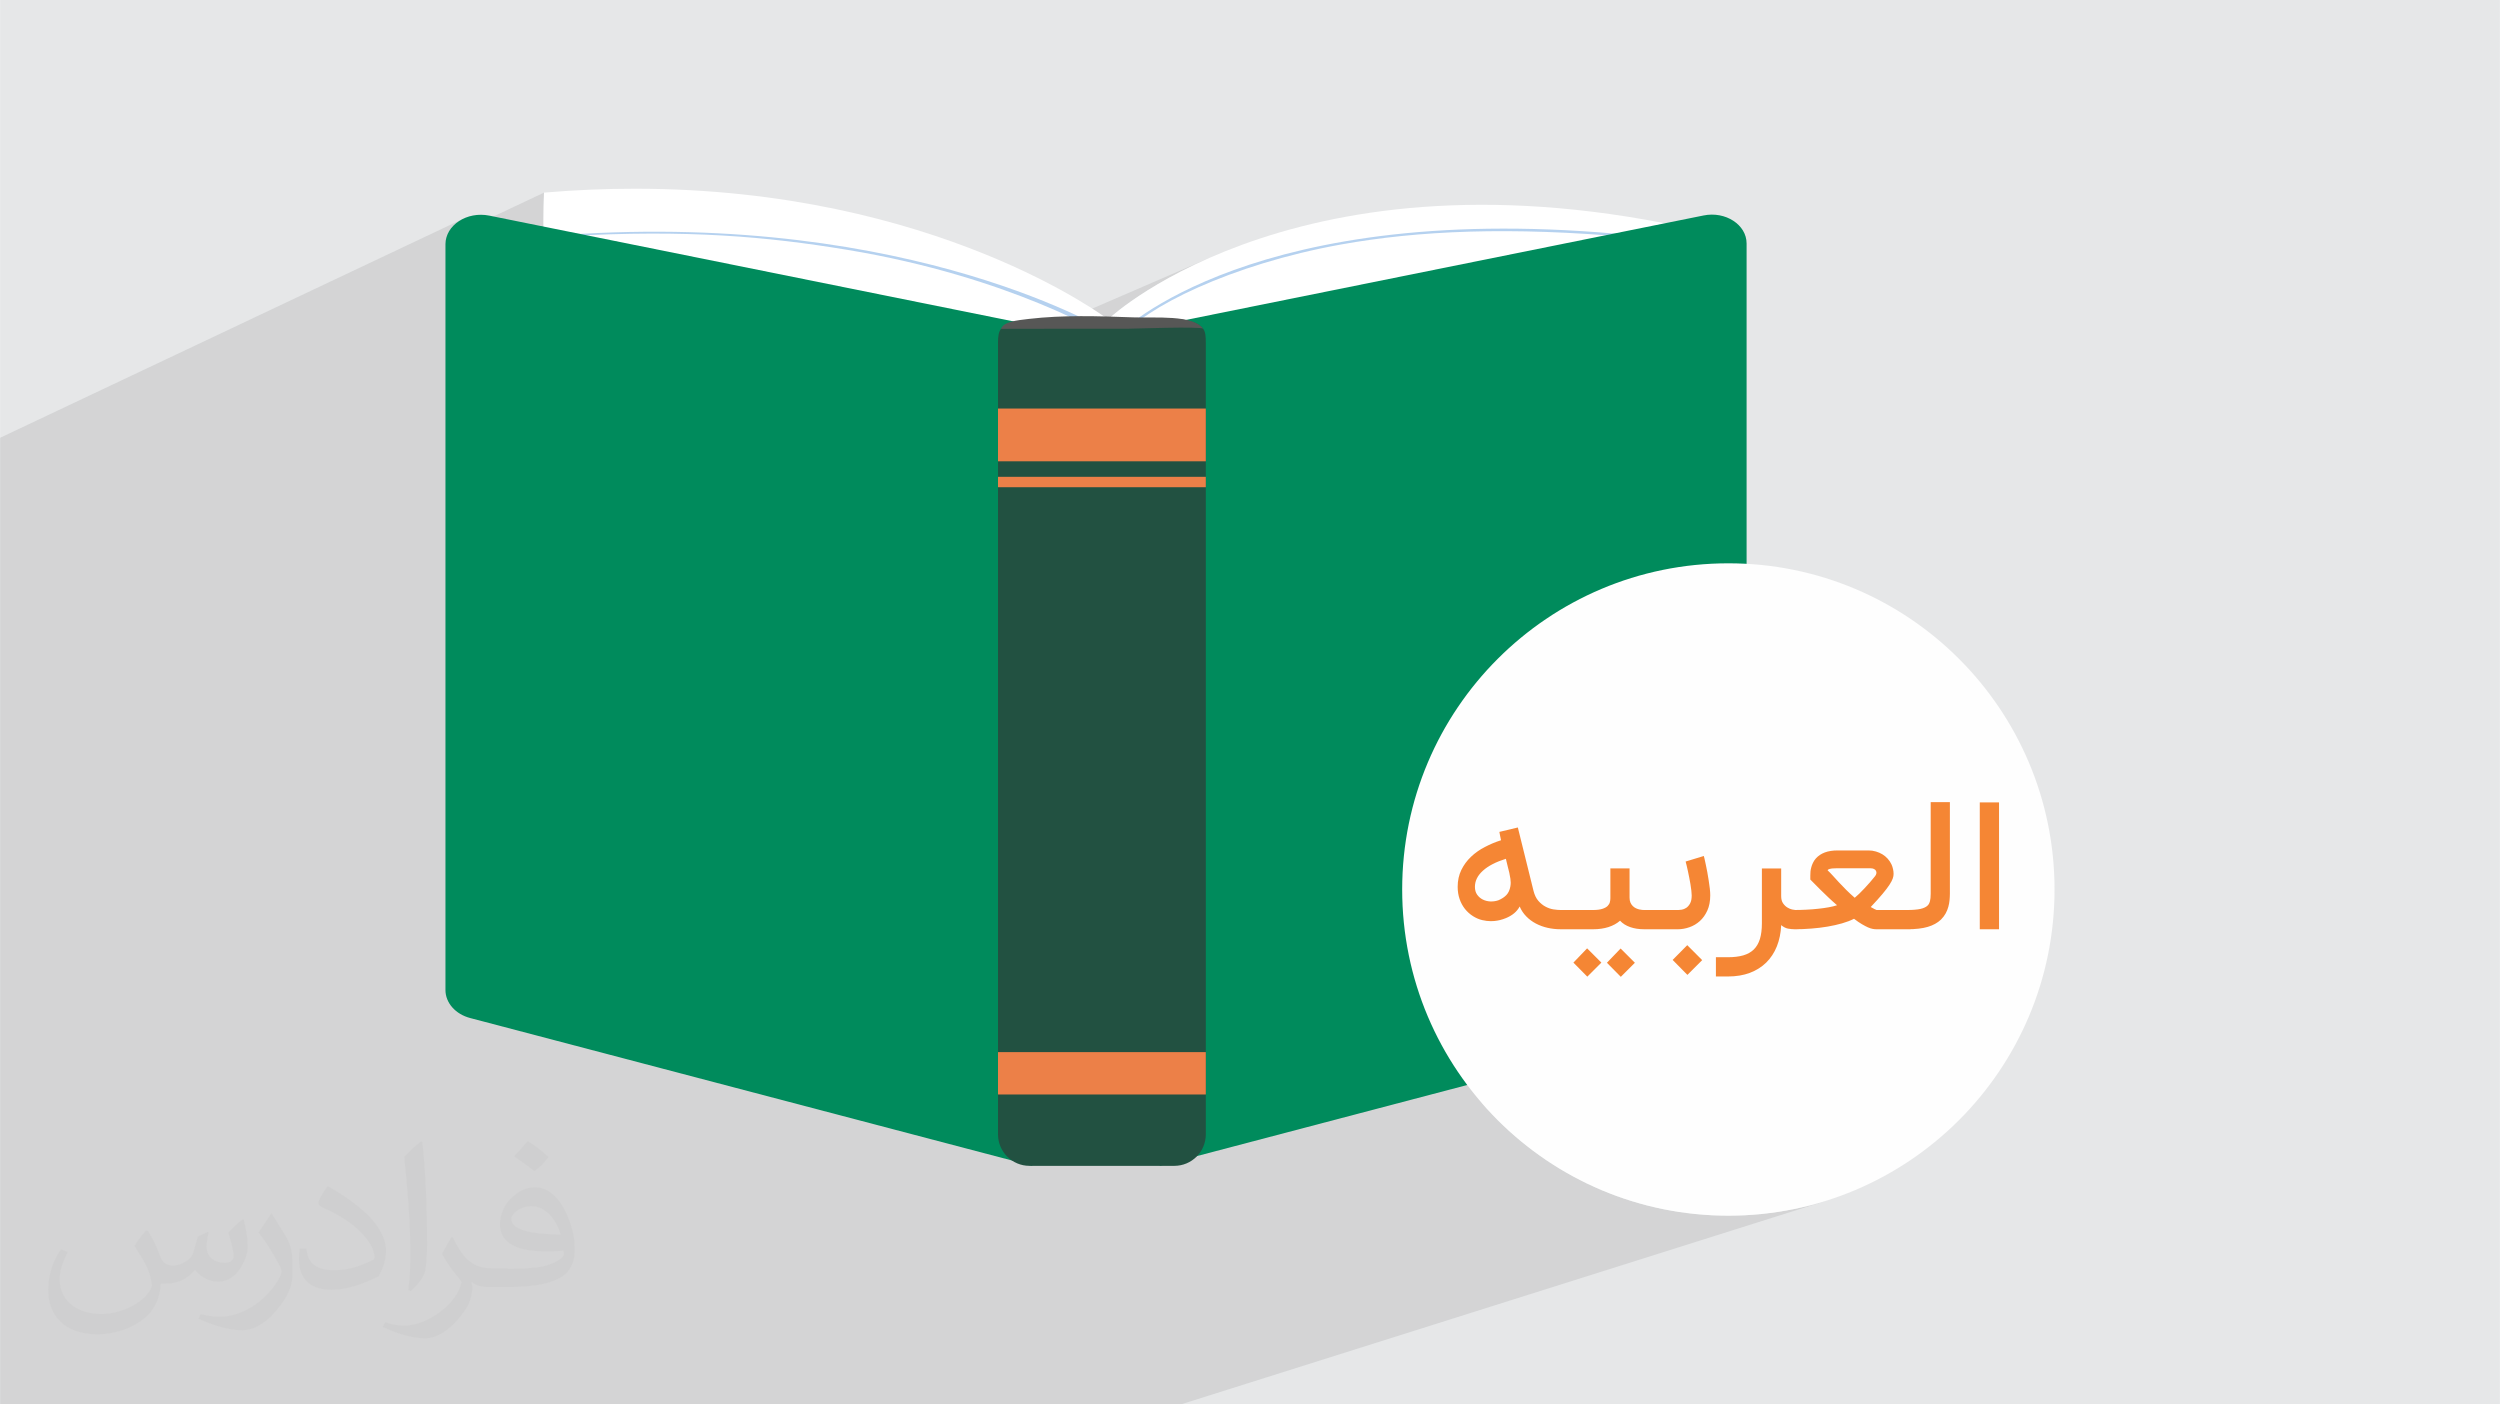 <?xml version="1.0" encoding="UTF-8"?>
<!DOCTYPE svg PUBLIC "-//W3C//DTD SVG 1.1//EN" "http://www.w3.org/Graphics/SVG/1.1/DTD/svg11.dtd">
<!-- Creator: CorelDRAW -->
<svg xmlns="http://www.w3.org/2000/svg" xml:space="preserve" width="3.708in" height="2.083in" version="1.1" style="shape-rendering:geometricPrecision; text-rendering:geometricPrecision; image-rendering:optimizeQuality; fill-rule:evenodd; clip-rule:evenodd"
viewBox="0 0 3708.34 2083.34"
 xmlns:xlink="http://www.w3.org/1999/xlink"
 xmlns:xodm="http://www.corel.com/coreldraw/odm/2003">
 <defs>
  <style type="text/css">
   <![CDATA[
    .fil9 {fill:#FEFEFE}
    .fil0 {fill:#E6E7E8}
    .fil10 {fill:#F58634;fill-rule:nonzero}
    .fil5 {fill:#008B5C;fill-rule:nonzero}
    .fil6 {fill:#225141;fill-rule:nonzero}
    .fil7 {fill:#575756;fill-rule:nonzero}
    .fil4 {fill:#B5D1EF;fill-rule:nonzero}
    .fil8 {fill:#EC8048;fill-rule:nonzero}
    .fil3 {fill:white;fill-rule:nonzero}
    .fil2 {fill:#373435;fill-opacity:0.031}
    .fil1 {fill:#373435;fill-opacity:0.102}
   ]]>
  </style>
 </defs>
 <g id="Layer_x0020_1">
  <rect class="fil0" x="-0" y="0" width="3708.34" height="2083.34"/>
  <polygon class="fil1" points="377.53,2083.34 390,2083.34 401.39,2083.34 410.51,2083.34 426,2083.34 428.55,2083.34 431.18,2083.34 431.26,2083.34 445.84,2083.34 454.37,2083.34 462.45,2083.34 463.9,2083.34 489.87,2083.34 503.1,2083.34 506.96,2083.34 516.63,2083.34 527.83,2083.34 534.26,2083.34 538.21,2083.34 560.86,2083.34 564.37,2083.34 566.19,2083.34 571.26,2083.34 573.85,2083.34 609.94,2083.34 610.2,2083.34 620.81,2083.34 638.74,2083.34 639.53,2083.34 640.17,2083.34 643.41,2083.34 645.67,2083.34 678.61,2083.34 682.39,2083.34 682.89,2083.34 691.99,2083.34 702.44,2083.34 709.6,2083.34 713.7,2083.34 755.41,2083.34 768.59,2083.34 851.89,2083.34 868.99,2083.34 1751.63,2083.34 2707.67,1781.62 2684.71,1788.14 2661.3,1793.55 2637.48,1797.8 2613.26,1800.88 2588.69,1802.75 2563.79,1803.38 2538.89,1802.75 2514.31,1800.88 2490.1,1797.8 2466.27,1793.55 2442.86,1788.14 2419.9,1781.62 2397.42,1774.01 2375.44,1765.35 2354.01,1755.66 2333.15,1744.97 2312.88,1733.32 2293.25,1720.74 2274.28,1707.25 2256,1692.88 2238.45,1677.68 2221.64,1661.66 2205.62,1644.85 2198.29,1636.4 2965.34,1378.5 2965.34,1190.34 2936.78,1190.34 2892.43,1205.82 2892.43,1189.95 2863.96,1189.95 2508.03,1314.74 2507.96,1314.25 2507.78,1313.04 2507.6,1311.81 2507.4,1310.56 2507.19,1309.31 2506.97,1308.06 2506.74,1306.79 2506.5,1305.52 2506.25,1304.24 2505.99,1302.95 2505.73,1301.66 2505.48,1300.36 2505.23,1299.09 2504.98,1297.83 2504.73,1296.6 2504.48,1295.38 2504.23,1294.19 2503.98,1293.01 2503.72,1291.86 2503.48,1290.73 2503.23,1289.62 2502.99,1288.55 2502.75,1287.51 2502.52,1286.5 2502.3,1285.51 2502.07,1284.56 2501.86,1283.63 2501.63,1282.74 2501.42,1281.91 2501.22,1281.12 2501.03,1280.4 2500.86,1279.73 2500.7,1279.11 2500.55,1278.54 2500.42,1278.03 2388.76,1317.47 2388.76,1288.22 2186.58,1360.03 2185.01,1359.07 2183.33,1357.96 2181.7,1356.78 2180.12,1355.54 2178.6,1354.23 2177.13,1352.86 2176.28,1352 2222.81,1335.44 2224.6,1334.63 2226.31,1333.77 2227.92,1332.87 2229.44,1331.93 2230.86,1330.93 2232.2,1329.9 2233.43,1328.81 2234.57,1327.69 2235.62,1326.47 2236.58,1325.15 2237.45,1323.73 2238.23,1322.2 2238.91,1320.57 2239.5,1318.84 2240,1317 2240.41,1315.06 2240.53,1314.34 2240.63,1313.62 2240.72,1312.9 2240.8,1312.18 2240.86,1311.45 2240.9,1310.71 2240.93,1309.97 2240.94,1309.23 2240.93,1308.68 2240.9,1308.08 2240.86,1307.44 2240.81,1306.75 2240.73,1306.02 2240.65,1305.23 2240.56,1304.4 2240.46,1303.53 2240.34,1302.61 2240.19,1301.63 2240.02,1300.6 2239.83,1299.52 2239.61,1298.38 2239.37,1297.2 2239.11,1295.96 2238.83,1294.68 2238.54,1293.35 2238.23,1292.03 2237.92,1290.71 2237.59,1289.4 2237.25,1288.09 2236.91,1286.77 2236.56,1285.47 2236.2,1284.15 2235.85,1282.85 2235.51,1281.55 2235.18,1280.27 2234.87,1278.99 2234.57,1277.72 2234.29,1276.46 2234.02,1275.21 2233.76,1273.97 2228.38,1275.76 2164.52,1298.74 2165.29,1296.27 2166.38,1293.37 2167.64,1290.56 2169.06,1287.83 2170.59,1285.17 2172.22,1282.6 2173.96,1280.12 2175.81,1277.71 2177.76,1275.4 2179.83,1273.15 2182,1271 2184.28,1268.9 2186.64,1266.89 2189.09,1264.95 2191.62,1263.1 2194.23,1261.32 2196.93,1259.62 2199.7,1258 2202.57,1256.45 2205.49,1254.97 2208.43,1253.54 2211.39,1252.19 2214.38,1250.9 2215.06,1250.63 2226.58,1246.46 2226.42,1245.62 2226.25,1244.8 2226.09,1243.99 2225.91,1243.19 2225.74,1242.41 2225.57,1241.64 2225.41,1240.88 2225.24,1240.14 2225.09,1239.4 2224.93,1238.65 2224.78,1237.9 2224.63,1237.14 2224.49,1236.38 2224.36,1235.61 2224.22,1234.84 2224.1,1234.06 2081.21,1285.89 2082.42,1270.04 2085.49,1245.82 2089.75,1221.99 2095.15,1198.58 2101.68,1175.62 2109.28,1153.14 2117.94,1131.17 2127.64,1109.73 2138.32,1088.87 2149.97,1068.61 2162.56,1048.97 2176.05,1030.01 2190.41,1011.73 2205.62,994.17 2221.64,977.36 2238.45,961.34 2256,946.13 2274.28,931.77 2293.25,918.28 2312.88,905.69 2333.15,894.04 2354.01,883.36 2375.44,873.67 2397.42,865 1720.31,1124.41 1720.31,750.71 1788.61,722.76 1720.31,722.76 1720.31,712.44 1788.61,684.32 1740.34,684.32 2551.12,349.3 2474.2,367.49 2402.03,384.63 2334.46,400.75 2284.56,412.71 2429.51,352.36 2428.57,352.62 2426.2,352.63 2422.09,352.34 2405.11,350.85 2388.39,349.5 2371.94,348.28 2355.74,347.18 2339.79,346.22 2324.09,345.38 2308.64,344.67 2293.43,344.08 2278.45,343.61 2263.7,343.27 2249.19,343.04 2234.89,342.93 2220.81,342.93 2206.95,343.05 2193.3,343.28 2179.85,343.62 2166.6,344.07 2153.56,344.63 2140.7,345.29 2128.03,346.05 2115.55,346.92 2103.25,347.88 2091.12,348.95 2079.17,350.11 2067.38,351.37 2055.75,352.72 2044.29,354.16 2032.98,355.69 2021.82,357.31 2010.8,359.02 1999.93,360.81 1989.19,362.69 1973.97,365.55 1958.95,368.6 1944.16,371.84 1929.59,375.26 1915.27,378.85 1901.21,382.59 1887.42,386.48 1873.9,390.5 1860.66,394.66 1847.73,398.93 1835.12,403.3 1822.82,407.77 1810.86,412.32 1799.25,416.95 1787.99,421.65 1723.96,449.19 1737.21,441.79 1752.66,433.73 1769.65,425.5 1788.21,417.19 1650.27,476.56 1647.24,470.71 1648.1,469.93 1650.68,467.69 1654.99,464.11 1661.03,459.31 1668.81,453.43 1678.32,446.59 1689.59,438.91 1702.6,430.54 1717.36,421.59 1733.89,412.19 1752.17,402.46 1772.23,392.54 1794.05,382.56 1589.27,471.15 1587.04,470.09 1577.07,465.51 1566.36,460.73 1554.91,455.78 1542.74,450.69 1529.86,445.48 1516.26,440.18 1501.97,434.82 1486.98,429.4 1471.31,423.98 1454.97,418.56 1437.96,413.18 1420.29,407.86 1401.97,402.63 1383.01,397.5 1363.42,392.52 1343.2,387.7 1322.36,383.06 1300.92,378.64 1278.88,374.46 1256.25,370.54 1245.14,368.74 1234.02,366.99 1222.89,365.29 1211.73,363.66 1200.53,362.08 1189.28,360.57 1177.97,359.12 1166.57,357.74 1155.1,356.43 1143.52,355.19 1131.84,354.02 1120.03,352.93 1108.1,351.92 1096.01,350.98 1083.78,350.13 1071.37,349.37 1058.79,348.69 1046.02,348.09 1033.04,347.59 1019.85,347.19 1006.44,346.87 992.79,346.66 978.89,346.55 964.74,346.53 950.31,346.63 935.6,346.82 920.6,347.13 905.3,347.55 889.67,348.08 873.72,348.72 857.43,349.48 840.78,350.37 839.15,350.29 837.9,350.09 837.03,349.81 836.56,349.48 836.52,349.13 836.93,348.8 809.45,361.6 806.25,360.85 806.15,353.35 806.07,344.83 806.03,335.9 806.05,326.58 806.13,316.89 806.29,306.84 806.53,296.45 806.86,285.73 661.66,354.21 662.12,352.06 663.85,347.29 666.19,342.79 669.1,338.57 672.53,334.68 676.44,331.14 680.78,327.98 685.51,325.22 -0,649.42 -0,666.24 -0,673.46 -0,704.21 -0,738.69 -0,741.84 -0,781.97 -0,936.12 -0,1129.15 -0,1130.77 -0,1133.15 -0,1149.5 -0,1158.65 -0,1180.45 -0,1186.78 -0,1190.6 -0,1204.55 -0,1206.38 -0,1206.54 -0,1214.41 -0,1217.17 -0,1218.48 -0,1237.22 -0,1247.24 -0,1250.16 -0,1281.01 -0,1281.15 -0,1305.44 -0,1306.38 -0,1307.28 -0,1327.89 -0,1341.69 -0,1361.26 -0,1363.86 -0,1403.43 -0,1420.91 -0,1454.58 -0,1724.85 -0,1777.71 -0,1783.48 -0,2040.81 -0,2051.99 -0,2052.11 -0,2077.57 -0,2077.69 -0,2083.34 23.46,2083.34 121.59,2083.34 149.92,2083.34 171.04,2083.34 182.54,2083.34 195.57,2083.34 220.37,2083.34 236.83,2083.34 285.06,2083.34 306.92,2083.34 311.18,2083.34 315.77,2083.34 336.04,2083.34 339.55,2083.34 341.43,2083.34 350.96,2083.34 355.27,2083.34 359.47,2083.34 362.94,2083.34 365.78,2083.34 "/>
  <path class="fil2" d="M219.37 1826.25c6.98,11.04 11.98,21.04 16.04,32.08 3.02,6.98 5,18.96 20.94,18.96 5,0 11.04,-1.04 17.08,-5 6.98,-3.02 11.98,-8.96 13.96,-16.98l6.04 -21.04 15 -6.98 0.94 1.04c-1.98,7.92 -3.02,15.94 -3.02,20.94 0,18.02 15.1,24.06 27.08,24.06 6.98,0 13.02,-3.02 13.02,-10 0,-8.02 -4.06,-22.08 -8.02,-35 6.98,-7.08 13.96,-14.06 21.98,-20l1.04 0.94c3.96,15 5.94,30 5.94,40 0,10 -3.96,20 -8.02,26.98 -6.98,14.06 -20,25.1 -35.94,25.1 -11.98,0 -25,-6.04 -34.06,-17.08l-0.94 0c-9.06,11.04 -22.08,20 -43.02,20l-6.98 0c-1.04,14.06 -4.06,24.06 -9.06,33.02 -13.02,25 -50,42.08 -85,42.08 -48.96,0 -73.02,-28.02 -73.02,-66.04 0,-23.02 8.02,-45 19.06,-60l10 3.96c-7.08,14.06 -12.08,26.98 -12.08,40 0,35 29.06,51.98 62.08,51.98 30.94,0 67.92,-18.96 75,-41.98 -3.02,-25 -11.98,-35.94 -26.04,-58.96 3.96,-6.98 10,-15 16.98,-23.02l1.04 0 0 0 0 0 1.98 0.94 0 0 0 0 -0.01 0.01zm564.17 -133.02c10,6.04 20,14.06 30,23.02 -6.04,8.02 -12.08,15 -21.04,21.04 -10,-8.02 -20,-15 -30,-21.98 6.98,-8.02 13.96,-15 20,-22.08l0 0 0 0 1.04 0zm4.9 96.04c-16.98,0 -30,11.04 -30,19.06 0,16.98 33.02,22.92 73.02,22.92 -5,-20 -21.98,-41.98 -43.02,-41.98zm-36.98 93.02c22.08,0 41.04,-1.04 55,-3.96 16.04,-4.06 30,-12.08 30,-18.02 0,-1.04 0,-3.02 -0.94,-5 -9.06,0.94 -19.06,0.94 -29.06,0.94 -28.96,0 -51.98,-6.98 -60.94,-22.92 -2.08,-5 -4.06,-10 -4.06,-16.04 0,-16.04 7.08,-31.98 19.06,-41.98 10,-9.06 20.94,-14.06 33.02,-14.06 20,0 36.98,16.04 47.92,42.08 6.04,13.96 11.04,30 11.04,50.94 0,14.06 -3.96,25 -11.98,34.06 -16.04,15 -45,20.94 -90,20.94l-20 0 0 0 -5 0c-11.04,0 -19.06,-1.98 -25,-6.98l-1.04 0c0,3.02 1.04,5 1.04,6.98 0,10 -3.02,23.02 -10,33.02 -20,30 -42.08,43.02 -60.1,43.02 -18.96,0 -41.98,-6.98 -62.92,-16.98l3.96 -6.98c6.98,2.92 16.04,5 29.06,5 33.96,0 77.92,-33.02 83.96,-64.06 -1.04,-3.02 -3.96,-5.94 -6.98,-10 -10,-11.98 -16.04,-21.98 -21.98,-31.98 5,-10 10,-18.02 13.96,-25l1.98 0c14.06,28.96 28.02,46.04 56.98,46.04l5.1 0 0 0 20.94 0 0 0 0 0 -3.02 0.94 0 0 0 0 0 0.01zm-146.04 31.04c2.08,-14.06 3.02,-29.06 3.02,-43.02l0 -21.04c0,-38.96 -5,-96.04 -8.96,-133.02 6.98,-8.02 16.98,-16.98 25,-23.02l1.98 1.04c5,46.98 6.98,101.04 6.98,151.04 0,13.02 -0.94,25.94 -1.98,35 -1.04,11.98 -8.02,20.94 -21.98,35l-3.02 -1.04 -1.04 -0.94 0 0 0 0 0 -0zm-150.94 -62.08c0.94,18.02 10,33.02 40.94,33.02 20,0 36.04,-5 55,-13.96 3.02,-1.04 5,-3.02 5,-5 0,-11.98 -8.96,-26.98 -23.96,-41.04 -13.96,-13.02 -34.06,-25 -51.04,-31.98 -5.94,-3.02 -8.02,-5 -8.02,-8.02 0,-5 7.08,-16.04 13.02,-23.96l1.98 0c20,10.94 43.02,26.98 60,43.96 15.1,16.04 25.1,33.02 25.1,51.04 0,13.02 -4.06,25.94 -11.04,38.02 -21.98,10.94 -46.04,20 -70,20 -29.06,0 -48.02,-14.06 -48.02,-45 0,-3.02 0,-9.06 1.04,-16.04l10 0 0 0 0 0 0 -1.04 0 0 0 0 0 0zm-52.08 -51.98l18.02 29.06c6.98,10.94 13.02,21.98 13.02,40.94l0 24.06c0,18.96 -11.98,38.96 -31.98,60 -15,13.96 -29.06,20 -42.08,20 -18.96,0 -40,-6.04 -65,-16.98l3.02 -7.08c8.02,2.08 16.98,4.06 28.02,4.06 36.04,0 71.98,-26.04 89.06,-58.02 1.98,-4.06 2.92,-6.98 2.92,-8.96 0,-4.06 -1.98,-8.02 -3.96,-11.04 -8.96,-16.98 -18.96,-33.02 -30,-46.98 5.94,-9.06 11.98,-18.02 18.02,-27.08l0.94 0 0 0 0 0 0 -1.98 0 0 0 0 0 0z"/>
  <g id="_1982353708608">
   <g>
    <path class="fil3" d="M1568.12 645.31c-18.81,0 -144.93,-11.06 -760.92,-236.61 0,-20.05 -2.39,-65 -0.33,-122.97 46.77,-3.97 91.72,-5.77 134.94,-5.77 446.48,0 700.91,193.15 700.91,193.15l-71.77 172.07c0,0 -0.78,0.13 -2.83,0.13z"/>
    <path class="fil3" d="M1642.71 473.11c0,0 -355.43,-207.6 -885.29,-123.82 846.45,199.76 855.52,214.81 855.52,214.81l29.77 -90.99z"/>
    <path class="fil4" d="M1648.81 494.85c0,0 -293.35,-182.13 -809.67,-146.5 -4.25,0.31 -3.17,2.01 1.64,2.01 179.45,-10.05 296.97,0.66 415.47,20.17 244.56,40.28 389.58,130.09 389.58,130.09l2.99 -5.78z"/>
    <path class="fil3" d="M1647.24 470.71c0,0 293.25,-272.16 903.89,-121.41 -846.45,199.76 -855.53,214.81 -855.53,214.81l-48.36 -93.39z"/>
    <path class="fil4" d="M1659.73 494.85c0,0 -11.27,25.35 2.64,6.85 33.69,-44.84 163.35,-109.62 326.83,-139.01 113.81,-20.45 250.32,-26.94 432.9,-10.35 13.54,1.23 5.17,-1.38 2.07,-3.05 -564.85,-57.15 -764.43,145.56 -764.43,145.56z"/>
    <path class="fil5" d="M660.68 362.26l0 1106.4c0,19 14.85,35.82 36.69,41.55l833.83 219.25 0 -1247.04 -805.49 -162.54c-33.11,-6.69 -65.03,14.13 -65.03,42.37z"/>
    <path class="fil5" d="M2590.84 361.08l0 1108.26c0,18.61 -14.52,35.06 -35.92,40.67l-834.61 219.46 0 -1247.04 806.87 -162.82c32.41,-6.54 63.65,13.82 63.65,41.47z"/>
    <path class="fil6" d="M1788.61 508.03l0 1174.74c0,25.8 -20.91,46.7 -46.68,46.7l-214.88 0c-25.77,0 -46.69,-20.89 -46.69,-46.7l0 -1174.74c0,-7.94 0.72,-15.65 4.44,-20.19 8.37,-10.23 26.12,-11.25 43.99,-11.25l207.33 -3.47c18.38,0 39.29,2.59 48.57,14.59 3.76,4.83 3.91,12.92 3.91,20.32z"/>
    <path class="fil7" d="M1784.7 487.71c-15.27,-21.16 -70.73,-15.72 -104.02,-16.93 -52.06,-1.86 -103.39,-3.65 -154.75,2.33 -18.59,2.17 -37.22,4.11 -41.13,14.72 62.1,-0.28 124.21,-0.13 186.33,-0.13 9.01,0 110.83,-3.83 113.57,0z"/>
    <polygon class="fil8" points="1480.35,722.76 1788.61,722.76 1788.61,707.34 1480.35,707.34 "/>
    <polygon class="fil8" points="1480.35,1623.6 1788.61,1623.6 1788.61,1560.76 1480.35,1560.76 "/>
    <polygon class="fil8" points="1480.35,684.32 1788.61,684.32 1788.61,606.05 1480.35,606.05 "/>
   </g>
   <g>
    <circle class="fil9" cx="2563.79" cy="1319.51" r="483.87"/>
    <path class="fil10" d="M2320.88 1378.5l-5.74 0c-6.75,0 -13.3,-0.72 -19.62,-2.15 -6.31,-1.44 -12.1,-3.59 -17.41,-6.41 -5.31,-2.82 -10.05,-6.31 -14.16,-10.57 -4.11,-4.21 -7.37,-9.09 -9.71,-14.64 -2.1,3.87 -4.88,7.27 -8.28,10.09 -3.44,2.82 -7.46,5.21 -12.11,7.13 -5.79,2.39 -11.57,3.83 -17.31,4.31 -1.77,0.14 -3.49,0.24 -5.22,0.24 -3.92,0 -8.13,-0.53 -12.68,-1.58 -4.54,-1.05 -9.09,-2.97 -13.63,-5.84 -4.55,-2.87 -8.56,-6.46 -11.96,-10.71 -3.35,-4.26 -6.03,-9.14 -7.94,-14.69 -1.91,-5.5 -2.87,-11.57 -2.87,-18.18 0,-9.23 1.82,-17.56 5.41,-24.93 3.64,-7.41 8.42,-13.92 14.35,-19.57 5.98,-5.69 12.82,-10.52 20.57,-14.54 7.75,-4.06 15.74,-7.41 24.01,-10 -0.43,-2.25 -0.91,-4.35 -1.34,-6.32 -0.43,-1.96 -0.81,-4.02 -1.15,-6.07l27.41 -6.55 23.2 93.82c1.58,6.26 3.97,11.29 7.22,15.02 3.3,3.73 6.84,6.65 10.72,8.66 3.87,2.06 7.8,3.4 11.81,4.02 3.97,0.57 7.56,0.91 10.67,0.91l5.74 0 0 28.56zm-80.47 -63.44c0.33,-1.91 0.53,-3.83 0.53,-5.83 0,-1.39 -0.19,-3.3 -0.48,-5.7 -0.29,-2.39 -0.86,-5.36 -1.63,-8.85 -0.77,-3.54 -1.68,-7.03 -2.63,-10.52 -0.96,-3.49 -1.77,-6.89 -2.44,-10.19 -14.78,4.64 -26.17,10.48 -34.06,17.65 -7.94,7.13 -11.87,15.12 -11.87,23.96 0,4.64 1.1,8.52 3.3,11.63 2.25,3.16 5.03,5.55 8.42,7.22 3.39,1.72 7.18,2.63 11.34,2.82l1.34 0c3.63,0 7.18,-0.62 10.57,-1.81 4.93,-2.11 8.85,-4.69 11.77,-7.76 2.92,-3.11 4.88,-7.32 5.83,-12.63zm219.2 34.87l0 28.56 -20.86 0c-7.65,0 -14.54,-1.06 -20.62,-3.21 -6.07,-2.1 -11.1,-5.26 -15.02,-9.47 -4.69,4.12 -10.38,7.22 -17.13,9.43 -6.74,2.15 -14.4,3.26 -22.92,3.26l-47.12 0 0 -28.56 47.12 0c5.74,0 10.33,-0.57 13.78,-1.72 3.44,-1.1 6.03,-2.54 7.75,-4.21 1.72,-1.72 2.87,-3.59 3.4,-5.65 0.53,-2 0.77,-4.02 0.77,-5.93l0 -44.2 28.46 0 0 43.3c0,2.96 0.43,5.45 1.34,7.51 0.96,2.06 2.11,3.73 3.49,5.07 1.39,1.34 2.92,2.44 4.55,3.2 1.67,0.76 3.3,1.39 4.88,1.77 1.63,0.39 3.11,0.63 4.4,0.72 1.29,0.09 2.25,0.14 2.87,0.14l20.86 0zm-55.35 99.13l-20.62 -20.86 20.33 -21.15 21.15 21.15 -20.86 20.86zm-49.71 -0.24l-20.62 -20.85 20.33 -21.15 21.15 21.15 -20.86 20.85zm172.85 -179.02c0.19,0.53 0.52,1.96 1.06,4.26 0.52,2.3 1.15,5.12 1.86,8.52 0.77,3.4 1.48,7.13 2.25,11.24 0.72,4.06 1.44,8.18 2.06,12.34 0.67,4.12 1.2,8.13 1.67,12.01 0.43,3.83 0.62,7.22 0.62,10.1 0,8.61 -1.43,16.07 -4.31,22.44 -2.87,6.36 -6.6,11.57 -11.15,15.64 -4.54,4.11 -9.71,7.13 -15.45,9.14 -5.74,2.01 -11.48,3.02 -17.23,3.02l-35.26 0 0 -28.56 36.17 0c1.15,0 2.82,-0.19 5.02,-0.52 2.2,-0.39 4.4,-1.24 6.61,-2.68 2.15,-1.44 4.06,-3.59 5.65,-6.46 1.63,-2.87 2.44,-6.89 2.44,-12.01 0,-1.92 -0.19,-4.31 -0.53,-7.18 -0.33,-2.87 -0.81,-5.98 -1.29,-9.28 -0.52,-3.3 -1.15,-6.7 -1.87,-10.15 -0.67,-3.49 -1.34,-6.74 -2.01,-9.81 -0.67,-3.06 -1.29,-5.79 -1.87,-8.23 -0.62,-2.44 -1.1,-4.3 -1.44,-5.6l26.98 -8.23zm-46.26 154.19l21.67 -21.91 22.15 22.2 -21.91 21.91 -21.91 -22.2zm184.9 -45.49l-2.78 0c-3.83,0 -7.41,-0.29 -10.81,-0.91 -3.4,-0.62 -6.84,-2.34 -10.29,-5.21 -0.52,11.63 -2.68,22.15 -6.46,31.57 -3.78,9.38 -9.04,17.37 -15.79,24.02 -6.74,6.6 -14.88,11.67 -24.35,15.26 -9.47,3.54 -20.24,5.31 -32.24,5.31l-17.99 0 0 -28.56 17.99 0c8.7,0 16.22,-0.91 22.53,-2.72 6.31,-1.82 11.48,-4.74 15.59,-8.66 4.07,-3.97 7.13,-9.14 9.14,-15.55 1.96,-6.41 2.96,-14.16 2.96,-23.3l0 -81.43 28.61 0 0 41c0,4.4 0.91,7.99 2.78,10.67 1.87,2.72 4.02,4.78 6.46,6.27 2.44,1.48 4.83,2.48 7.13,2.96 2.3,0.48 3.88,0.72 4.74,0.72l2.78 0 0 28.56zm45.02 -87.41c2.44,2.25 5.02,4.89 7.75,7.94 2.73,3.06 5.74,6.31 9,9.85 3.25,3.54 6.84,7.22 10.72,11.1 3.87,3.87 8.08,7.8 12.72,11.81 2.06,-1.68 4.35,-3.73 6.84,-6.17 2.49,-2.44 5.07,-5.07 7.75,-7.94 2.73,-2.87 5.41,-5.83 8.04,-8.85 2.63,-3.06 5.17,-6.07 7.52,-9.04 1.1,-1.39 1.77,-2.78 1.96,-4.17l0.1 -1.05c0,-0.96 -0.24,-1.91 -0.76,-2.92 -0.53,-1.01 -1.44,-1.87 -2.82,-2.54 -1.34,-0.72 -2.92,-1.06 -4.74,-1.06l-51.67 0c-2.25,0 -4.17,0.1 -5.69,0.24 -1.53,0.19 -2.73,0.43 -3.64,0.67 -0.91,0.24 -1.62,0.52 -2.11,0.86 -0.48,0.29 -0.81,0.72 -0.95,1.24zm123.04 87.41l-50.9 0c-1.58,0 -3.35,-0.19 -5.26,-0.53 -1.96,-0.33 -4.26,-1.1 -6.89,-2.2 -2.58,-1.15 -5.6,-2.73 -9.04,-4.74 -3.44,-1.96 -7.37,-4.69 -11.81,-8.09 -5.12,2.63 -11.06,4.88 -17.75,6.8 -6.7,1.91 -13.87,3.54 -21.58,4.83 -7.7,1.29 -15.74,2.3 -24.16,2.92 -8.37,0.67 -16.79,1.01 -25.26,1.01l0 -28.56c6.03,0 12.1,-0.19 18.22,-0.48 6.12,-0.29 12.01,-0.77 17.61,-1.39 5.6,-0.57 10.81,-1.34 15.55,-2.2 4.74,-0.86 8.8,-1.87 12.2,-3.02 -4.64,-3.97 -9.04,-7.94 -13.2,-11.91 -4.16,-3.97 -7.99,-7.65 -11.48,-11.1 -3.49,-3.44 -6.51,-6.46 -9.04,-9.09 -2.58,-2.58 -4.54,-4.59 -5.93,-5.98l0 -6.12c0,-1.77 0.05,-3.63 0.24,-5.69 0.19,-2.06 0.57,-4.16 1.2,-6.36 0.57,-2.25 1.43,-4.5 2.54,-6.75 1.05,-2.25 2.54,-4.45 4.35,-6.5 3.59,-3.93 7.94,-6.84 13.2,-8.8 5.22,-1.96 11.58,-2.96 19.14,-2.96l45.69 0c3.73,0 7.37,0.52 10.81,1.53 3.49,1.01 6.74,2.39 9.76,4.21 2.96,1.82 5.65,4.02 7.94,6.61 2.3,2.58 4.21,5.45 5.69,8.66 0.96,2.2 1.68,4.5 2.2,6.94 0.53,2.44 0.77,4.74 0.77,6.89 0,2.11 -0.38,4.35 -1.24,6.8 -0.81,2.44 -2.44,5.5 -4.83,9.23 -2.39,3.69 -5.79,8.18 -10.24,13.49 -4.4,5.31 -10.28,11.82 -17.61,19.57 2.44,1.48 4.35,2.54 5.69,3.11 1.34,0.62 2.34,1.06 3.06,1.34l50.37 0 0 28.56zm-4.97 -28.56c8.32,0 14.93,-0.57 19.71,-1.63 4.78,-1.1 8.28,-2.78 10.57,-5.02 1.53,-1.48 2.68,-3.59 3.44,-6.36 0.72,-2.72 1.1,-6.46 1.1,-11.15l0 -135.82 28.47 0 0 135.82c0,3.06 -0.19,6.22 -0.48,9.52 -0.29,3.3 -0.91,6.6 -1.82,9.9 -0.91,3.35 -2.24,6.61 -3.97,9.81 -1.77,3.2 -4.06,6.27 -6.94,9.14 -5.12,4.88 -11.63,8.47 -19.57,10.81 -7.89,2.35 -18.08,3.54 -30.52,3.54l0 -28.56zm136.2 28.56l-28.56 0 0 -188.16 28.56 0 0 188.16z"/>
   </g>
  </g>
 </g>
</svg>
